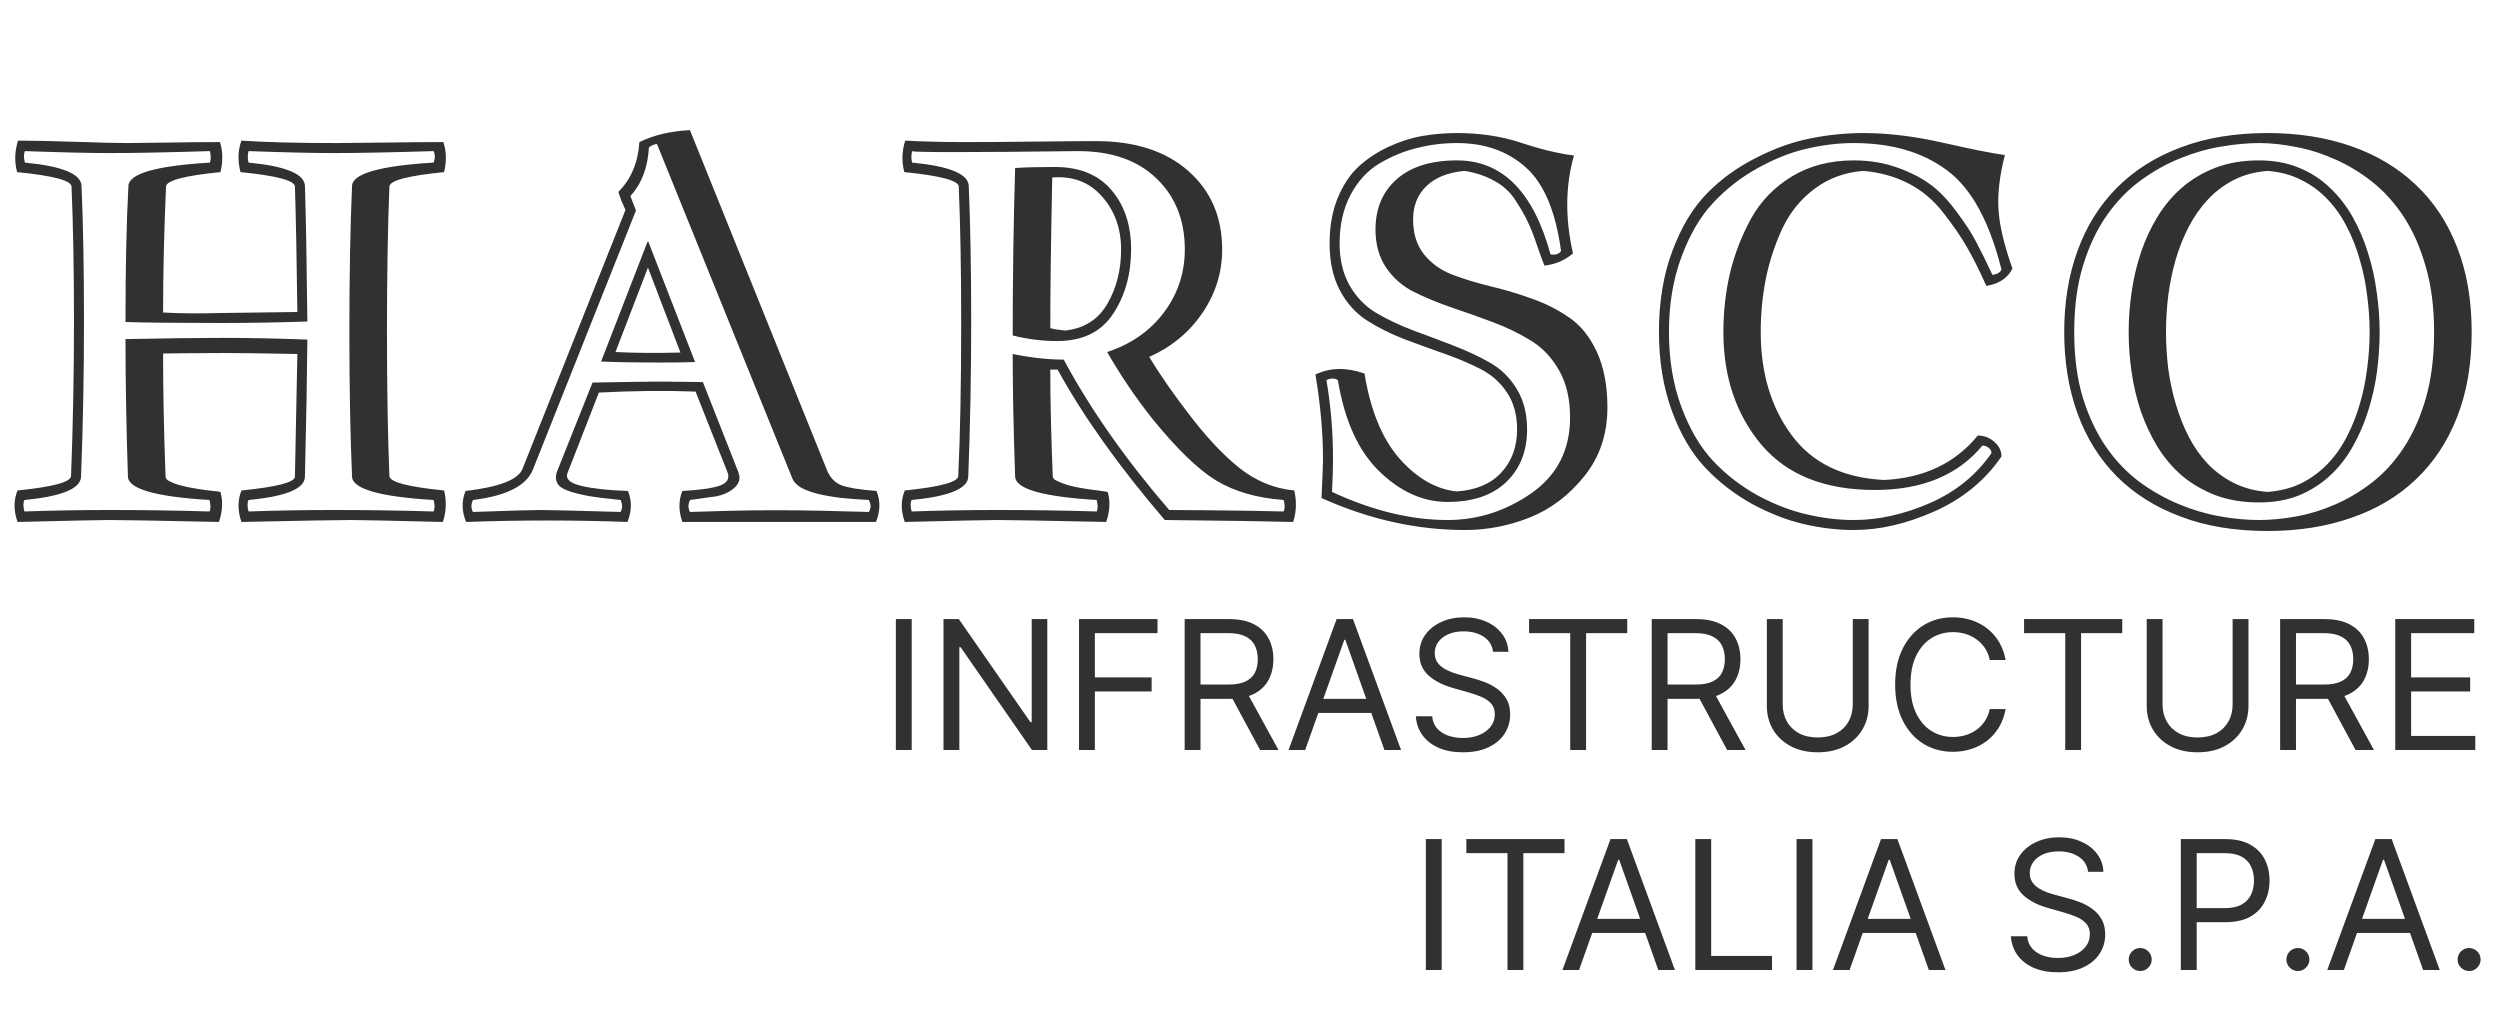 <svg width="250" height="101" viewBox="0 0 250 101" fill="none" xmlns="http://www.w3.org/2000/svg">
<path d="M30.493 47.655C30.493 48.86 28.613 49.641 24.854 49.999C24.723 50.259 24.723 50.642 24.854 51.147C27.62 51.049 30.453 51 33.35 51C36.816 51 40.153 51.049 43.359 51.147C43.49 50.853 43.49 50.471 43.359 49.999C37.956 49.673 35.238 48.892 35.205 47.655C35.026 43.619 34.937 38.785 34.937 33.153C34.937 27.489 35.026 22.639 35.205 18.602C35.238 17.366 37.956 16.584 43.359 16.259C43.522 15.852 43.522 15.469 43.359 15.111C39.079 15.242 35.742 15.307 33.35 15.307C31.348 15.307 28.516 15.242 24.854 15.111C24.756 15.502 24.756 15.884 24.854 16.259C28.581 16.617 30.461 17.398 30.493 18.602C30.591 21.597 30.672 26.114 30.737 32.152C27.742 32.25 24.91 32.299 22.241 32.299C17.782 32.299 14.551 32.266 12.549 32.201C12.549 26.732 12.646 22.2 12.842 18.602C12.874 17.366 15.592 16.584 20.996 16.259C21.094 15.95 21.094 15.567 20.996 15.111C16.732 15.242 13.395 15.307 10.986 15.307C9.001 15.307 6.169 15.242 2.49 15.111C2.36 15.404 2.36 15.787 2.49 16.259C6.234 16.617 8.122 17.398 8.154 18.602C8.317 22.427 8.398 26.977 8.398 32.25C8.398 37.41 8.301 42.545 8.105 47.655C8.073 48.86 6.185 49.641 2.441 49.999C2.311 50.259 2.311 50.642 2.441 51.147C5.208 51.049 8.04 51 10.938 51C14.404 51 17.741 51.049 20.947 51.147C21.078 50.886 21.078 50.504 20.947 49.999C15.544 49.673 12.825 48.892 12.793 47.655C12.63 42.756 12.549 38.175 12.549 33.91C16.553 33.829 19.784 33.788 22.241 33.788C24.91 33.788 27.742 33.845 30.737 33.959C30.705 37.589 30.623 42.154 30.493 47.655ZM29.492 47.655C29.622 41.177 29.704 37.092 29.736 35.399C26.546 35.334 24.048 35.302 22.241 35.302C20.841 35.302 19.531 35.31 18.311 35.326C17.106 35.342 16.439 35.351 16.309 35.351C16.309 39.11 16.39 43.196 16.553 47.606C16.553 47.704 16.585 47.802 16.65 47.899C16.715 47.997 16.829 48.078 16.992 48.144C17.155 48.209 17.318 48.282 17.48 48.363C17.66 48.428 17.879 48.493 18.14 48.559C18.416 48.624 18.66 48.681 18.872 48.73C19.084 48.778 19.352 48.827 19.678 48.876C20.02 48.925 20.288 48.965 20.483 48.998C20.695 49.031 20.972 49.063 21.314 49.096C21.672 49.128 21.916 49.161 22.046 49.193C22.306 50.105 22.258 51.106 21.899 52.196C15.894 52.066 12.24 52.001 10.938 52.001C10.075 52.001 7.015 52.066 1.758 52.196C1.351 51.073 1.351 50.023 1.758 49.047C5.29 48.689 7.072 48.209 7.104 47.606C7.3 42.496 7.397 37.377 7.397 32.25C7.397 27.009 7.316 22.476 7.153 18.651C7.121 18.049 5.306 17.569 1.709 17.211C1.432 16.169 1.465 15.12 1.807 14.062C3.239 14.062 5.176 14.102 7.617 14.184C10.075 14.265 11.784 14.306 12.744 14.306C13.444 14.306 14.795 14.289 16.797 14.257C18.799 14.224 20.532 14.208 21.997 14.208C22.29 15.136 22.306 16.137 22.046 17.211C18.449 17.569 16.634 18.049 16.602 18.651C16.406 23.144 16.309 27.343 16.309 31.249C17.871 31.347 19.849 31.363 22.241 31.298L29.736 31.2C29.671 25.894 29.59 21.711 29.492 18.651C29.46 18.049 27.645 17.569 24.048 17.211C23.755 16.072 23.787 15.022 24.145 14.062C26.506 14.224 29.704 14.306 33.74 14.306C34.505 14.306 36.06 14.289 38.403 14.257C40.763 14.224 42.741 14.208 44.336 14.208C44.645 15.136 44.67 16.137 44.409 17.211C40.796 17.569 38.973 18.049 38.94 18.651C38.778 22.688 38.696 27.522 38.696 33.153C38.696 38.752 38.778 43.57 38.94 47.606C38.973 48.209 40.796 48.689 44.409 49.047C44.67 50.089 44.629 51.138 44.287 52.196C39.03 52.066 35.97 52.001 35.107 52.001C33.805 52.001 30.151 52.066 24.145 52.196C23.755 51.073 23.755 50.023 24.145 49.047C27.71 48.689 29.492 48.225 29.492 47.655ZM86.89 49.999C85.978 49.95 85.091 49.885 84.228 49.804C83.382 49.706 82.609 49.576 81.909 49.413C81.209 49.25 80.615 49.039 80.127 48.778C79.655 48.502 79.346 48.16 79.199 47.753L65.698 14.403C65.421 14.42 65.153 14.534 64.893 14.745C64.779 16.763 64.16 18.383 63.037 19.604L63.599 21.044L53.296 46.947C52.645 48.575 50.643 49.592 47.29 49.999C47.192 50.227 47.144 50.43 47.144 50.609C47.144 50.805 47.192 51 47.29 51.195C49.145 51.13 50.635 51.081 51.758 51.049C52.897 51.016 53.678 51 54.102 51C54.476 51 55.322 51.016 56.641 51.049C57.975 51.081 59.782 51.13 62.06 51.195C62.158 51 62.207 50.805 62.207 50.609C62.207 50.43 62.158 50.227 62.06 49.999C60.71 49.869 59.611 49.73 58.765 49.584C57.918 49.421 57.259 49.25 56.787 49.071C56.315 48.892 55.998 48.697 55.835 48.485C55.672 48.258 55.591 48.005 55.591 47.728C55.591 47.55 55.623 47.37 55.688 47.191L59.253 38.256C61.06 38.223 62.516 38.199 63.623 38.183C64.746 38.166 65.519 38.158 65.942 38.158C66.87 38.158 67.692 38.166 68.408 38.183C69.141 38.183 69.767 38.191 70.288 38.207L73.828 47.191C73.909 47.435 73.95 47.623 73.95 47.753C73.95 48.192 73.722 48.583 73.267 48.925C72.827 49.267 72.282 49.503 71.631 49.633L68.994 49.999C68.897 50.227 68.848 50.43 68.848 50.609C68.848 50.805 68.897 51 68.994 51.195C70.378 51.147 71.777 51.106 73.193 51.073C74.626 51.041 76.091 51.024 77.588 51.024C79.085 51.024 80.599 51.041 82.129 51.073C83.675 51.106 85.262 51.147 86.89 51.195C87.004 50.967 87.061 50.772 87.061 50.609C87.061 50.512 87.044 50.414 87.012 50.316C86.979 50.219 86.939 50.113 86.89 49.999ZM65.942 36.254C63.582 36.254 61.637 36.221 60.107 36.156L64.746 24.193H64.844L69.507 36.205C68.628 36.238 67.44 36.254 65.942 36.254ZM64.795 26.757L61.548 35.204C63.517 35.302 65.682 35.318 68.042 35.253L64.795 26.757ZM87.647 49.096C88.053 50.072 88.037 51.106 87.598 52.196H68.237C67.847 51.073 67.847 50.04 68.237 49.096C70.011 48.998 71.265 48.819 71.997 48.559C72.73 48.282 72.982 47.842 72.754 47.24L69.556 39.159C66.545 39.045 63.322 39.078 59.888 39.257L56.738 47.338C56.641 47.615 56.714 47.867 56.958 48.095C57.218 48.306 57.633 48.477 58.203 48.607C58.773 48.738 59.44 48.843 60.205 48.925C60.97 49.006 61.833 49.063 62.793 49.096C63.2 50.072 63.184 51.106 62.744 52.196C57.406 52.001 52.026 52.001 46.606 52.196C46.167 51.106 46.151 50.072 46.558 49.096C49.91 48.705 51.807 47.973 52.246 46.898L62.549 20.995C62.484 20.865 62.353 20.572 62.158 20.116C61.979 19.644 61.873 19.335 61.841 19.189C63.11 17.903 63.81 16.242 63.94 14.208C65.373 13.508 67.057 13.109 68.994 13.012L82.69 46.996C83 47.761 83.488 48.274 84.155 48.534C84.823 48.778 85.986 48.965 87.647 49.096ZM101.514 16.796H101.562C102.572 16.731 103.874 16.698 105.469 16.698C107.943 16.698 109.831 17.463 111.133 18.993C112.451 20.523 113.11 22.509 113.11 24.95C113.11 27.424 112.508 29.573 111.304 31.395C110.116 33.202 108.252 34.105 105.713 34.105C104.215 34.105 102.734 33.918 101.27 33.544C101.27 27.815 101.351 22.232 101.514 16.796ZM112.109 24.95C112.109 22.851 111.475 21.085 110.205 19.652C108.952 18.22 107.292 17.585 105.225 17.748C105.094 24.014 105.029 29.035 105.029 32.812C105.355 32.909 105.851 32.991 106.519 33.056C108.423 32.844 109.831 31.949 110.742 30.37C111.654 28.791 112.109 26.985 112.109 24.95ZM96.826 47.655C96.794 48.86 94.906 49.641 91.162 49.999C91.032 50.259 91.032 50.642 91.162 51.147C93.929 51.049 96.769 51 99.683 51C103.149 51 106.478 51.049 109.668 51.147C109.798 50.886 109.798 50.504 109.668 49.999C104.264 49.673 101.546 48.892 101.514 47.655C101.351 43.082 101.27 38.996 101.27 35.399C103.109 35.774 104.81 35.961 106.372 35.961C109.041 40.925 112.557 45.938 116.919 51C117.749 51 118.945 51.008 120.508 51.024C122.087 51.041 123.503 51.057 124.756 51.073C126.025 51.09 127.23 51.114 128.369 51.147C128.499 50.853 128.499 50.471 128.369 49.999C125.7 49.804 123.446 49.153 121.606 48.046C119.784 46.923 117.651 44.856 115.21 41.845C113.55 39.745 112.052 37.532 110.718 35.204C113.127 34.407 115.023 33.08 116.406 31.225C117.79 29.369 118.481 27.278 118.481 24.95C118.481 22.02 117.537 19.652 115.649 17.846C113.761 16.023 111.149 15.111 107.812 15.111C96.81 15.242 91.276 15.242 91.211 15.111C91.113 15.502 91.113 15.884 91.211 16.259C94.954 16.617 96.842 17.398 96.875 18.602C97.038 22.427 97.119 26.977 97.119 32.25C97.119 37.41 97.022 42.545 96.826 47.655ZM95.825 47.606C96.02 43.537 96.118 38.419 96.118 32.25C96.118 27.009 96.037 22.476 95.874 18.651C95.841 18.049 94.027 17.569 90.43 17.211C90.153 16.137 90.186 15.087 90.527 14.062C92.318 14.159 94.263 14.208 96.362 14.208C98.462 14.208 100.871 14.192 103.589 14.159C106.307 14.127 108.301 14.11 109.57 14.11C113.509 14.11 116.602 15.111 118.848 17.113C121.094 19.099 122.217 21.711 122.217 24.95C122.217 27.245 121.558 29.361 120.239 31.298C118.921 33.235 117.147 34.7 114.917 35.692C116.024 37.499 117.31 39.355 118.774 41.259C120.5 43.554 122.192 45.377 123.853 46.727C125.529 48.078 127.384 48.852 129.419 49.047C129.679 50.089 129.647 51.138 129.321 52.196C126.994 52.131 122.713 52.066 116.479 52.001C111.906 46.662 108.333 41.649 105.762 36.962H105.029C105.029 39.989 105.111 43.537 105.273 47.606C105.273 47.704 105.314 47.802 105.396 47.899C105.477 47.997 105.794 48.152 106.348 48.363C106.901 48.575 107.739 48.762 108.862 48.925C110.002 49.071 110.636 49.161 110.767 49.193C111.043 50.105 110.994 51.106 110.62 52.196C104.614 52.066 100.968 52.001 99.683 52.001C98.804 52.001 95.736 52.066 90.478 52.196C90.072 51.073 90.072 50.023 90.478 49.047C94.01 48.689 95.793 48.209 95.825 47.606ZM145.703 13.305C148.031 13.305 150.171 13.63 152.124 14.281C154.077 14.932 155.835 15.355 157.397 15.551C156.535 18.578 156.502 21.841 157.3 25.341C156.47 26.041 155.518 26.448 154.443 26.561C154.313 26.252 154.077 25.609 153.735 24.633C153.41 23.64 153.092 22.826 152.783 22.191C152.49 21.557 152.075 20.832 151.538 20.019C151.017 19.205 150.317 18.562 149.438 18.09C148.576 17.602 147.583 17.268 146.46 17.089C144.816 17.235 143.547 17.74 142.651 18.602C141.756 19.465 141.309 20.58 141.309 21.947C141.309 23.347 141.667 24.503 142.383 25.414C143.099 26.309 144.027 26.985 145.166 27.44C146.322 27.88 147.591 28.27 148.975 28.612C150.358 28.938 151.733 29.345 153.101 29.833C154.468 30.305 155.721 30.932 156.86 31.713C158.016 32.478 158.952 33.625 159.668 35.155C160.384 36.685 160.742 38.549 160.742 40.746C160.742 43.415 159.969 45.71 158.423 47.631C156.877 49.551 155.054 50.927 152.954 51.757C150.854 52.587 148.706 53.002 146.509 53.002C141.675 53.002 136.89 51.936 132.153 49.804C132.251 47.704 132.3 46.418 132.3 45.946C132.3 43.31 132.048 40.477 131.543 37.45C133.008 36.75 134.644 36.718 136.45 37.352C137.052 41.047 138.216 43.879 139.941 45.849C141.683 47.818 143.587 48.917 145.654 49.145C147.591 49.014 149.08 48.388 150.122 47.265C151.18 46.125 151.709 44.685 151.709 42.943C151.709 41.478 151.367 40.242 150.684 39.232C150 38.207 149.097 37.418 147.974 36.864C146.851 36.295 145.63 35.782 144.312 35.326C143.009 34.87 141.691 34.39 140.356 33.886C139.022 33.365 137.793 32.746 136.67 32.03C135.563 31.314 134.668 30.313 133.984 29.027C133.301 27.741 132.959 26.179 132.959 24.34C132.959 22.68 133.219 21.19 133.74 19.872C134.277 18.554 134.969 17.496 135.815 16.698C136.678 15.901 137.679 15.233 138.818 14.696C139.974 14.159 141.113 13.793 142.236 13.598C143.376 13.402 144.531 13.305 145.703 13.305ZM145.703 14.306C144.336 14.306 143.009 14.468 141.724 14.794C140.438 15.103 139.185 15.616 137.964 16.332C136.759 17.048 135.791 18.098 135.059 19.481C134.326 20.865 133.96 22.484 133.96 24.34C133.96 25.984 134.302 27.4 134.985 28.588C135.669 29.76 136.564 30.671 137.671 31.322C138.794 31.973 140.023 32.551 141.357 33.056C142.692 33.544 144.01 34.04 145.312 34.545C146.631 35.05 147.852 35.619 148.975 36.254C150.098 36.889 151.001 37.776 151.685 38.915C152.368 40.038 152.71 41.381 152.71 42.943C152.71 45.108 152.018 46.858 150.635 48.192C149.251 49.527 147.29 50.194 144.751 50.194C142.31 50.194 140.039 49.177 137.939 47.143C135.84 45.108 134.456 42.065 133.789 38.012C133.464 37.8 133.081 37.8 132.642 38.012C133.081 40.567 133.301 43.212 133.301 45.946C133.301 46.711 133.268 47.794 133.203 49.193C137.24 51.065 141.089 52.001 144.751 52.001C147.778 52.001 150.578 51.106 153.149 49.315C155.721 47.509 157.007 44.986 157.007 41.747C157.007 39.908 156.649 38.353 155.933 37.084C155.216 35.798 154.281 34.797 153.125 34.081C151.969 33.365 150.7 32.746 149.316 32.226C147.933 31.705 146.558 31.216 145.19 30.761C143.823 30.289 142.562 29.768 141.406 29.198C140.267 28.629 139.339 27.823 138.623 26.781C137.907 25.723 137.549 24.446 137.549 22.948C137.549 20.849 138.257 19.172 139.673 17.919C141.089 16.666 143.099 16.039 145.703 16.039C150.228 16.039 153.345 19.172 155.054 25.439C155.558 25.52 155.908 25.406 156.104 25.097C155.566 21.125 154.386 18.334 152.563 16.723C150.757 15.111 148.47 14.306 145.703 14.306ZM185.376 52.001C187.85 52.001 190.381 51.44 192.969 50.316C195.573 49.177 197.632 47.509 199.146 45.312C199.146 45.1 199.048 44.921 198.853 44.774C198.674 44.628 198.47 44.555 198.242 44.555C195.801 47.517 192.212 48.998 187.476 48.998C182.479 48.998 178.703 47.492 176.147 44.481C173.608 41.454 172.339 37.694 172.339 33.202C172.339 31.168 172.559 29.206 172.998 27.318C173.454 25.414 174.154 23.599 175.098 21.874C176.058 20.133 177.417 18.725 179.175 17.65C180.949 16.576 183.016 16.039 185.376 16.039C186.987 16.039 188.477 16.291 189.844 16.796C191.211 17.3 192.334 17.895 193.213 18.578C194.092 19.262 194.946 20.181 195.776 21.337C196.623 22.476 197.257 23.469 197.681 24.315C198.12 25.145 198.641 26.203 199.243 27.489C199.731 27.424 200.033 27.245 200.146 26.952C198.942 22.118 197.119 18.806 194.678 17.016C192.253 15.209 189.152 14.306 185.376 14.306C183.846 14.306 182.284 14.493 180.688 14.867C179.093 15.225 177.45 15.876 175.757 16.82C174.08 17.748 172.599 18.904 171.313 20.287C170.028 21.654 168.97 23.461 168.14 25.707C167.31 27.937 166.895 30.435 166.895 33.202C166.895 35.969 167.31 38.467 168.14 40.697C168.97 42.927 170.028 44.726 171.313 46.093C172.599 47.46 174.08 48.607 175.757 49.535C177.45 50.447 179.093 51.081 180.688 51.44C182.284 51.814 183.846 52.001 185.376 52.001ZM198.633 28.588C197.933 27.025 197.29 25.74 196.704 24.73C196.118 23.705 195.337 22.566 194.36 21.312C193.384 20.043 192.22 19.058 190.869 18.358C189.518 17.659 188.005 17.235 186.328 17.089C184.473 17.235 182.853 17.829 181.47 18.871C180.086 19.896 179.012 21.215 178.247 22.826C177.498 24.438 176.945 26.114 176.587 27.855C176.245 29.581 176.074 31.363 176.074 33.202C176.074 37.304 177.108 40.746 179.175 43.529C181.242 46.312 184.326 47.802 188.428 47.997C192.399 47.802 195.516 46.321 197.778 43.554C198.413 43.554 198.966 43.765 199.438 44.188C199.91 44.595 200.146 45.084 200.146 45.653C198.503 48.046 196.281 49.869 193.481 51.122C190.682 52.375 187.98 53.002 185.376 53.002C183.748 53.002 182.096 52.807 180.42 52.416C178.76 52.042 177.035 51.374 175.244 50.414C173.47 49.438 171.899 48.225 170.532 46.776C169.165 45.328 168.05 43.432 167.188 41.088C166.325 38.728 165.894 36.099 165.894 33.202C165.894 30.175 166.341 27.473 167.236 25.097C168.132 22.704 169.279 20.792 170.679 19.359C172.078 17.927 173.714 16.739 175.586 15.795C177.458 14.835 179.272 14.184 181.03 13.842C182.804 13.484 184.587 13.305 186.377 13.305C188.818 13.305 191.471 13.63 194.336 14.281C197.201 14.932 199.251 15.339 200.488 15.502C199.951 17.602 199.74 19.449 199.854 21.044C199.967 22.623 200.431 24.56 201.245 26.855C200.773 27.815 199.902 28.393 198.633 28.588ZM226.758 17.089C225.505 17.186 224.382 17.488 223.389 17.992C222.396 18.497 221.525 19.156 220.776 19.97C220.028 20.767 219.385 21.687 218.848 22.729C218.327 23.754 217.896 24.844 217.554 26C217.228 27.156 216.984 28.352 216.821 29.589C216.675 30.81 216.602 32.014 216.602 33.202C216.602 34.39 216.675 35.603 216.821 36.84C216.984 38.06 217.236 39.249 217.578 40.404C217.92 41.56 218.351 42.65 218.872 43.676C219.409 44.701 220.052 45.613 220.801 46.41C221.566 47.191 222.437 47.826 223.413 48.315C224.406 48.803 225.521 49.096 226.758 49.193C228.027 49.096 229.159 48.803 230.151 48.315C231.144 47.81 232.015 47.167 232.764 46.386C233.529 45.588 234.172 44.677 234.692 43.651C235.229 42.61 235.661 41.519 235.986 40.38C236.328 39.224 236.572 38.036 236.719 36.815C236.882 35.578 236.963 34.374 236.963 33.202C236.963 32.014 236.882 30.81 236.719 29.589C236.572 28.352 236.328 27.156 235.986 26C235.661 24.828 235.229 23.73 234.692 22.704C234.172 21.662 233.529 20.743 232.764 19.945C232.015 19.148 231.136 18.497 230.127 17.992C229.134 17.488 228.011 17.186 226.758 17.089ZM225.903 50.243C224.292 50.243 222.852 50.007 221.582 49.535C220.312 49.047 219.189 48.396 218.213 47.582C217.253 46.752 216.431 45.783 215.747 44.677C215.08 43.57 214.526 42.39 214.087 41.137C213.664 39.867 213.354 38.557 213.159 37.206C212.964 35.839 212.866 34.504 212.866 33.202C212.866 31.9 212.964 30.574 213.159 29.223C213.354 27.855 213.664 26.537 214.087 25.268C214.51 23.998 215.063 22.802 215.747 21.679C216.431 20.556 217.253 19.579 218.213 18.749C219.173 17.919 220.288 17.26 221.558 16.771C222.843 16.283 224.292 16.039 225.903 16.039C227.384 16.039 228.711 16.283 229.883 16.771C231.055 17.244 232.08 17.903 232.959 18.749C233.854 19.579 234.619 20.556 235.254 21.679C235.889 22.802 236.401 23.998 236.792 25.268C237.199 26.537 237.492 27.855 237.671 29.223C237.866 30.574 237.964 31.9 237.964 33.202C237.964 34.504 237.874 35.831 237.695 37.182C237.516 38.516 237.223 39.818 236.816 41.088C236.426 42.341 235.913 43.529 235.278 44.652C234.66 45.759 233.903 46.727 233.008 47.558C232.113 48.388 231.079 49.047 229.907 49.535C228.735 50.007 227.401 50.243 225.903 50.243ZM225.903 52.001C227.026 52.001 228.239 51.887 229.541 51.659C230.843 51.431 232.137 51.041 233.423 50.487C234.725 49.934 235.978 49.193 237.183 48.266C238.387 47.338 239.445 46.182 240.356 44.799C241.284 43.399 242.025 41.747 242.578 39.843C243.132 37.922 243.408 35.709 243.408 33.202C243.408 30.744 243.132 28.572 242.578 26.684C242.041 24.779 241.317 23.127 240.405 21.727C239.494 20.328 238.444 19.156 237.256 18.212C236.068 17.268 234.823 16.511 233.521 15.941C232.218 15.355 230.908 14.94 229.59 14.696C228.288 14.436 227.059 14.306 225.903 14.306C224.78 14.306 223.543 14.42 222.192 14.648C220.841 14.859 219.482 15.242 218.115 15.795C216.748 16.332 215.422 17.064 214.136 17.992C212.85 18.92 211.711 20.084 210.718 21.483C209.725 22.883 208.927 24.551 208.325 26.488C207.723 28.409 207.422 30.647 207.422 33.202C207.422 35.676 207.707 37.857 208.276 39.745C208.862 41.633 209.635 43.277 210.596 44.677C211.556 46.06 212.663 47.224 213.916 48.168C215.186 49.096 216.504 49.844 217.871 50.414C219.238 50.984 220.614 51.391 221.997 51.635C223.381 51.879 224.683 52.001 225.903 52.001ZM226.758 53.1C223.486 53.1 220.589 52.62 218.066 51.659C215.544 50.715 213.42 49.38 211.694 47.655C209.969 45.914 208.659 43.822 207.764 41.381C206.868 38.923 206.421 36.197 206.421 33.202C206.421 30.207 206.868 27.489 207.764 25.048C208.659 22.59 209.969 20.499 211.694 18.773C213.42 17.032 215.544 15.689 218.066 14.745C220.589 13.785 223.486 13.305 226.758 13.305C229.834 13.305 232.625 13.744 235.132 14.623C237.655 15.502 239.803 16.788 241.577 18.48C243.368 20.157 244.743 22.232 245.703 24.706C246.68 27.18 247.168 30.012 247.168 33.202C247.168 36.408 246.68 39.249 245.703 41.723C244.743 44.18 243.368 46.255 241.577 47.948C239.803 49.641 237.655 50.919 235.132 51.781C232.625 52.66 229.834 53.1 226.758 53.1Z" fill="#313131"/>
<path d="M91.171 61.909V75H89.585V61.909H91.171ZM104.73 61.909V75H103.195L96.062 64.722H95.934V75H94.349V61.909H95.883L103.042 72.213H103.17V61.909H104.73ZM107.902 75V61.909H115.751V63.315H109.487V67.739H115.163V69.145H109.487V75H107.902ZM118.466 75V61.909H122.889C123.912 61.909 124.752 62.084 125.408 62.433C126.064 62.778 126.55 63.254 126.865 63.859C127.181 64.464 127.338 65.152 127.338 65.923C127.338 66.695 127.181 67.379 126.865 67.975C126.55 68.572 126.066 69.04 125.414 69.381C124.762 69.718 123.929 69.886 122.915 69.886H119.335V68.454H122.864C123.563 68.454 124.125 68.352 124.551 68.148C124.982 67.943 125.293 67.653 125.485 67.278C125.681 66.899 125.779 66.447 125.779 65.923C125.779 65.399 125.681 64.941 125.485 64.549C125.289 64.157 124.975 63.854 124.545 63.641C124.115 63.424 123.546 63.315 122.838 63.315H120.051V75H118.466ZM124.628 69.119L127.85 75H126.009L122.838 69.119H124.628ZM130.517 75H128.855L133.662 61.909H135.298L140.105 75H138.443L134.531 63.98H134.429L130.517 75ZM131.13 69.886H137.829V71.293H131.13V69.886ZM149.303 65.182C149.226 64.534 148.915 64.031 148.37 63.673C147.824 63.315 147.155 63.136 146.363 63.136C145.783 63.136 145.276 63.23 144.841 63.418C144.411 63.605 144.074 63.863 143.831 64.191C143.593 64.519 143.473 64.892 143.473 65.31C143.473 65.659 143.556 65.96 143.723 66.211C143.893 66.458 144.11 66.665 144.375 66.831C144.639 66.993 144.916 67.127 145.206 67.234C145.495 67.336 145.762 67.419 146.005 67.483L147.334 67.841C147.675 67.93 148.054 68.054 148.472 68.212C148.894 68.369 149.297 68.585 149.68 68.857C150.068 69.126 150.387 69.471 150.639 69.893C150.89 70.315 151.016 70.832 151.016 71.446C151.016 72.153 150.831 72.793 150.46 73.364C150.093 73.935 149.556 74.388 148.849 74.725C148.146 75.062 147.292 75.23 146.286 75.23C145.348 75.23 144.537 75.079 143.85 74.776C143.169 74.474 142.632 74.052 142.24 73.511C141.852 72.969 141.632 72.341 141.581 71.625H143.218C143.26 72.119 143.426 72.528 143.716 72.852C144.01 73.172 144.381 73.41 144.828 73.568C145.28 73.722 145.766 73.798 146.286 73.798C146.891 73.798 147.434 73.7 147.916 73.504C148.397 73.304 148.779 73.027 149.06 72.673C149.341 72.315 149.482 71.898 149.482 71.421C149.482 70.986 149.36 70.632 149.118 70.359C148.875 70.087 148.555 69.865 148.159 69.695C147.762 69.524 147.334 69.375 146.874 69.247L145.263 68.787C144.24 68.493 143.431 68.073 142.834 67.528C142.238 66.982 141.939 66.269 141.939 65.386C141.939 64.653 142.137 64.014 142.534 63.469C142.934 62.919 143.471 62.493 144.145 62.19C144.822 61.883 145.578 61.73 146.414 61.73C147.257 61.73 148.007 61.881 148.664 62.184C149.32 62.482 149.84 62.891 150.223 63.411C150.611 63.931 150.816 64.521 150.837 65.182H149.303ZM152.906 63.315V61.909H162.725V63.315H158.608V75H157.023V63.315H152.906ZM165.171 75V61.909H169.594C170.617 61.909 171.457 62.084 172.113 62.433C172.769 62.778 173.255 63.254 173.57 63.859C173.886 64.464 174.043 65.152 174.043 65.923C174.043 66.695 173.886 67.379 173.57 67.975C173.255 68.572 172.771 69.04 172.119 69.381C171.467 69.718 170.634 69.886 169.62 69.886H166.04V68.454H169.569C170.268 68.454 170.83 68.352 171.256 68.148C171.687 67.943 171.998 67.653 172.19 67.278C172.386 66.899 172.484 66.447 172.484 65.923C172.484 65.399 172.386 64.941 172.19 64.549C171.994 64.157 171.68 63.854 171.25 63.641C170.82 63.424 170.251 63.315 169.543 63.315H166.756V75H165.171ZM171.333 69.119L174.555 75H172.714L169.543 69.119H171.333ZM185.276 61.909H186.861V70.577C186.861 71.472 186.65 72.271 186.228 72.974C185.811 73.673 185.22 74.224 184.458 74.629C183.695 75.03 182.8 75.23 181.773 75.23C180.746 75.23 179.851 75.03 179.088 74.629C178.325 74.224 177.733 73.673 177.311 72.974C176.894 72.271 176.685 71.472 176.685 70.577V61.909H178.27V70.449C178.27 71.088 178.411 71.657 178.692 72.156C178.973 72.65 179.374 73.04 179.894 73.325C180.418 73.606 181.044 73.747 181.773 73.747C182.502 73.747 183.128 73.606 183.652 73.325C184.176 73.04 184.577 72.65 184.854 72.156C185.135 71.657 185.276 71.088 185.276 70.449V61.909ZM200.561 66H198.975C198.882 65.544 198.718 65.144 198.483 64.798C198.253 64.453 197.972 64.163 197.64 63.929C197.311 63.69 196.947 63.511 196.547 63.392C196.146 63.273 195.728 63.213 195.294 63.213C194.501 63.213 193.783 63.413 193.14 63.814C192.5 64.215 191.991 64.805 191.612 65.585C191.237 66.364 191.049 67.321 191.049 68.454C191.049 69.588 191.237 70.545 191.612 71.325C191.991 72.104 192.5 72.695 193.14 73.095C193.783 73.496 194.501 73.696 195.294 73.696C195.728 73.696 196.146 73.636 196.547 73.517C196.947 73.398 197.311 73.221 197.64 72.987C197.972 72.748 198.253 72.456 198.483 72.111C198.718 71.761 198.882 71.361 198.975 70.909H200.561C200.441 71.578 200.224 72.177 199.909 72.705C199.593 73.234 199.201 73.683 198.733 74.054C198.264 74.421 197.738 74.7 197.154 74.891C196.574 75.083 195.954 75.179 195.294 75.179C194.177 75.179 193.184 74.906 192.315 74.361C191.446 73.815 190.762 73.04 190.263 72.034C189.765 71.028 189.515 69.835 189.515 68.454C189.515 67.074 189.765 65.881 190.263 64.875C190.762 63.869 191.446 63.094 192.315 62.548C193.184 62.003 194.177 61.73 195.294 61.73C195.954 61.73 196.574 61.826 197.154 62.018C197.738 62.209 198.264 62.491 198.733 62.861C199.201 63.228 199.593 63.675 199.909 64.204C200.224 64.728 200.441 65.327 200.561 66ZM202.406 63.315V61.909H212.225V63.315H208.108V75H206.523V63.315H202.406ZM223.262 61.909H224.847V70.577C224.847 71.472 224.636 72.271 224.214 72.974C223.797 73.673 223.207 74.224 222.444 74.629C221.681 75.03 220.786 75.23 219.759 75.23C218.732 75.23 217.837 75.03 217.075 74.629C216.312 74.224 215.719 73.673 215.298 72.974C214.88 72.271 214.671 71.472 214.671 70.577V61.909H216.256V70.449C216.256 71.088 216.397 71.657 216.678 72.156C216.96 72.65 217.36 73.04 217.88 73.325C218.404 73.606 219.031 73.747 219.759 73.747C220.488 73.747 221.114 73.606 221.638 73.325C222.163 73.04 222.563 72.65 222.84 72.156C223.121 71.657 223.262 71.088 223.262 70.449V61.909ZM228.013 75V61.909H232.436C233.459 61.909 234.298 62.084 234.955 62.433C235.611 62.778 236.097 63.254 236.412 63.859C236.727 64.464 236.885 65.152 236.885 65.923C236.885 66.695 236.727 67.379 236.412 67.975C236.097 68.572 235.613 69.04 234.961 69.381C234.309 69.718 233.476 69.886 232.462 69.886H228.882V68.454H232.411C233.11 68.454 233.672 68.352 234.098 68.148C234.529 67.943 234.84 67.653 235.031 67.278C235.227 66.899 235.325 66.447 235.325 65.923C235.325 65.399 235.227 64.941 235.031 64.549C234.835 64.157 234.522 63.854 234.092 63.641C233.661 63.424 233.093 63.315 232.385 63.315H229.598V75H228.013ZM234.175 69.119L237.396 75H235.556L232.385 69.119H234.175ZM239.527 75V61.909H247.427V63.315H241.112V67.739H247.018V69.145H241.112V73.594H247.529V75H239.527Z" fill="#313131"/>
<path d="M144.17 83.909V97H142.585V83.909H144.17ZM146.633 85.315V83.909H156.451V85.315H152.335V97H150.749V85.315H146.633ZM157.905 97H156.243L161.05 83.909H162.687L167.493 97H165.831L161.92 85.98H161.817L157.905 97ZM158.519 91.886H165.218V93.293H158.519V91.886ZM169.532 97V83.909H171.118V95.594H177.203V97H169.532ZM181.243 83.909V97H179.657V83.909H181.243ZM184.958 97H183.296L188.103 83.909H189.739L194.546 97H192.884L188.972 85.98H188.87L184.958 97ZM185.572 91.886H192.271V93.293H185.572V91.886ZM208.807 87.182C208.73 86.534 208.419 86.031 207.874 85.673C207.328 85.315 206.659 85.136 205.866 85.136C205.287 85.136 204.78 85.23 204.345 85.418C203.915 85.605 203.578 85.863 203.335 86.191C203.097 86.519 202.977 86.892 202.977 87.31C202.977 87.659 203.06 87.96 203.227 88.211C203.397 88.458 203.614 88.665 203.879 88.831C204.143 88.993 204.42 89.127 204.71 89.234C204.999 89.336 205.266 89.419 205.509 89.483L206.838 89.841C207.179 89.93 207.558 90.054 207.976 90.212C208.398 90.369 208.8 90.585 209.184 90.857C209.572 91.126 209.891 91.471 210.143 91.893C210.394 92.315 210.52 92.832 210.52 93.446C210.52 94.153 210.335 94.793 209.964 95.364C209.597 95.935 209.06 96.388 208.353 96.725C207.65 97.062 206.795 97.23 205.79 97.23C204.852 97.23 204.04 97.079 203.354 96.776C202.673 96.474 202.136 96.052 201.744 95.511C201.356 94.969 201.136 94.341 201.085 93.625H202.722C202.764 94.119 202.93 94.528 203.22 94.852C203.514 95.172 203.885 95.41 204.332 95.568C204.784 95.722 205.27 95.798 205.79 95.798C206.395 95.798 206.938 95.7 207.42 95.504C207.901 95.304 208.283 95.027 208.564 94.673C208.845 94.315 208.986 93.898 208.986 93.421C208.986 92.986 208.864 92.632 208.621 92.359C208.379 92.087 208.059 91.865 207.663 91.695C207.266 91.524 206.838 91.375 206.378 91.247L204.767 90.787C203.744 90.493 202.935 90.073 202.338 89.528C201.741 88.982 201.443 88.269 201.443 87.386C201.443 86.653 201.641 86.014 202.038 85.469C202.438 84.919 202.975 84.493 203.648 84.19C204.326 83.883 205.082 83.73 205.918 83.73C206.761 83.73 207.511 83.881 208.168 84.184C208.824 84.482 209.344 84.891 209.727 85.411C210.115 85.931 210.32 86.521 210.341 87.182H208.807ZM214.021 97.102C213.706 97.102 213.435 96.989 213.209 96.763C212.983 96.538 212.871 96.267 212.871 95.952C212.871 95.636 212.983 95.366 213.209 95.14C213.435 94.914 213.706 94.801 214.021 94.801C214.336 94.801 214.607 94.914 214.833 95.14C215.059 95.366 215.172 95.636 215.172 95.952C215.172 96.16 215.118 96.352 215.012 96.527C214.91 96.702 214.771 96.842 214.596 96.949C214.426 97.051 214.234 97.102 214.021 97.102ZM218.083 97V83.909H222.507C223.534 83.909 224.373 84.094 225.025 84.465C225.681 84.832 226.167 85.328 226.482 85.954C226.798 86.581 226.955 87.28 226.955 88.051C226.955 88.822 226.798 89.523 226.482 90.154C226.171 90.785 225.69 91.288 225.038 91.663C224.386 92.033 223.551 92.219 222.532 92.219H219.362V90.812H222.481C223.184 90.812 223.749 90.691 224.175 90.448C224.601 90.205 224.91 89.877 225.102 89.464C225.298 89.046 225.396 88.575 225.396 88.051C225.396 87.527 225.298 87.058 225.102 86.645C224.91 86.231 224.599 85.908 224.169 85.673C223.738 85.435 223.167 85.315 222.455 85.315H219.669V97H218.083ZM229.789 97.102C229.473 97.102 229.203 96.989 228.977 96.763C228.751 96.538 228.638 96.267 228.638 95.952C228.638 95.636 228.751 95.366 228.977 95.14C229.203 94.914 229.473 94.801 229.789 94.801C230.104 94.801 230.375 94.914 230.6 95.14C230.826 95.366 230.939 95.636 230.939 95.952C230.939 96.16 230.886 96.352 230.779 96.527C230.677 96.702 230.539 96.842 230.364 96.949C230.194 97.051 230.002 97.102 229.789 97.102ZM234.388 97H232.726L237.533 83.909H239.169L243.976 97H242.314L238.402 85.98H238.3L234.388 97ZM235.001 91.886H241.7V93.293H235.001V91.886ZM246.91 97.102C246.594 97.102 246.324 96.989 246.098 96.763C245.872 96.538 245.759 96.267 245.759 95.952C245.759 95.636 245.872 95.366 246.098 95.14C246.324 94.914 246.594 94.801 246.91 94.801C247.225 94.801 247.496 94.914 247.722 95.14C247.947 95.366 248.06 95.636 248.06 95.952C248.06 96.16 248.007 96.352 247.901 96.527C247.798 96.702 247.66 96.842 247.485 96.949C247.315 97.051 247.123 97.102 246.91 97.102Z" fill="#313131"/>
</svg>
